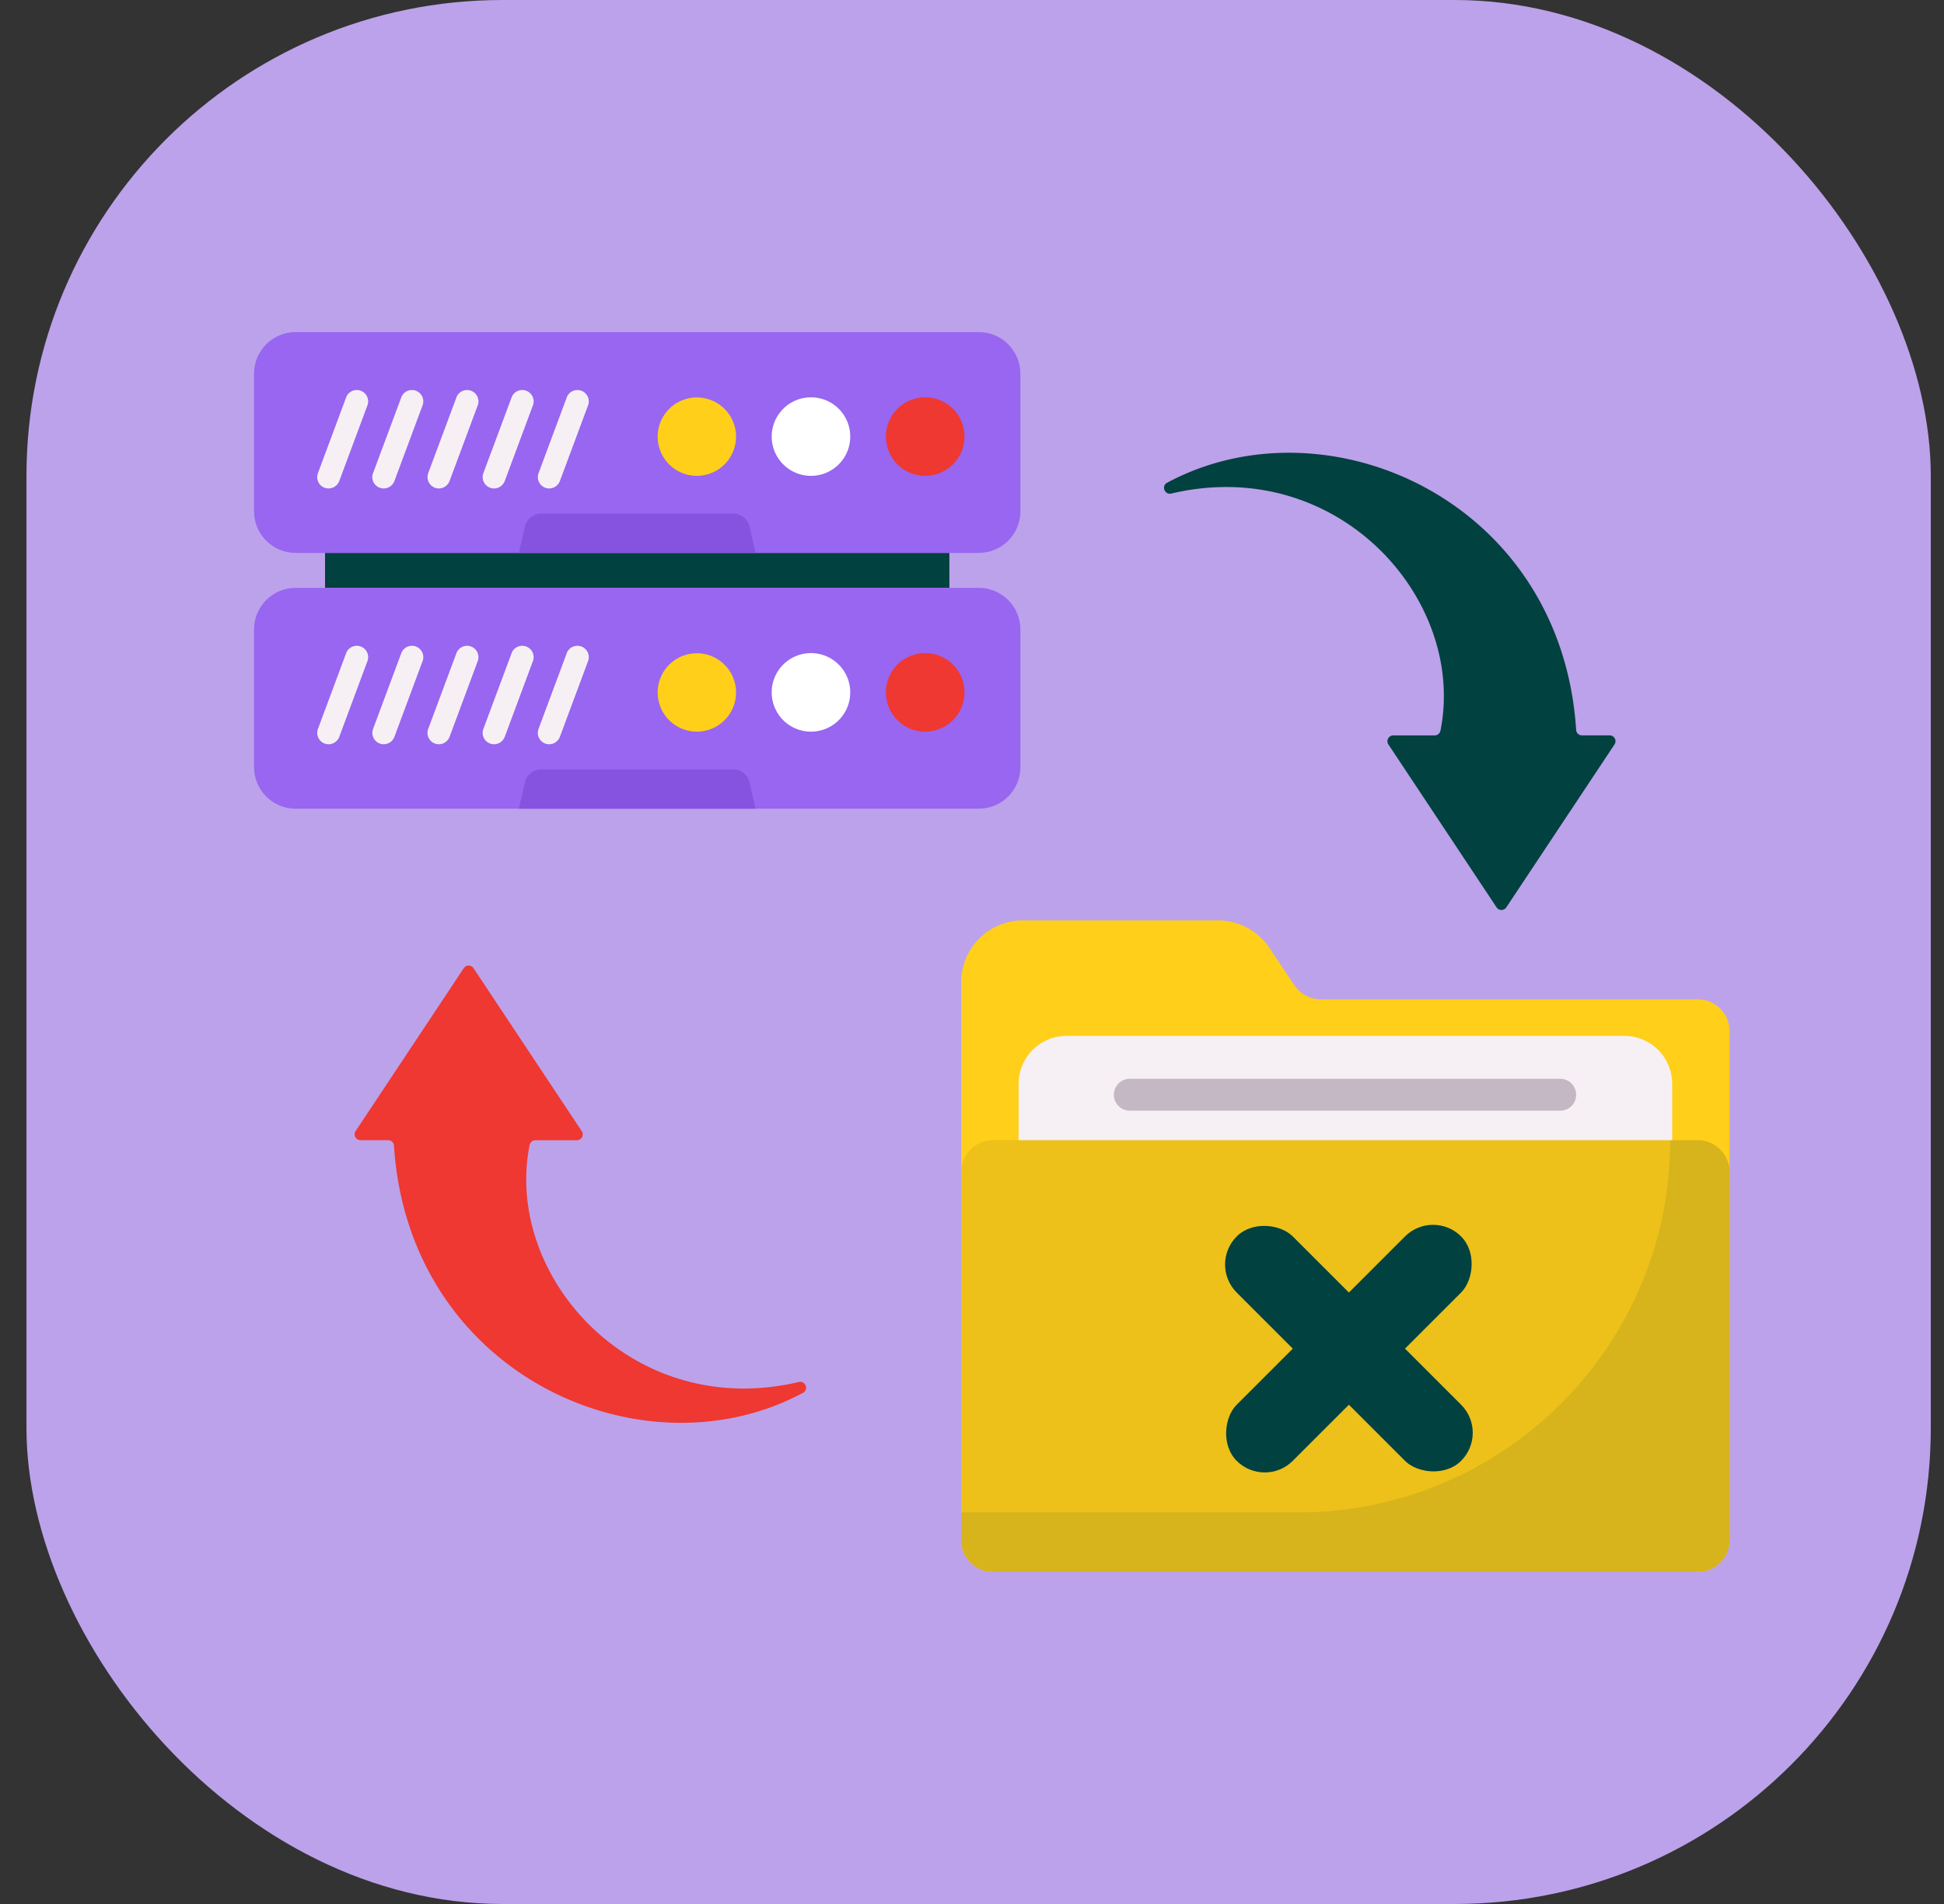 <svg xmlns="http://www.w3.org/2000/svg" width="49" height="48" fill="none" viewBox="0 0 49 48"><rect x="0" y="0" width="49" height="48" fill="#333333" stroke="none"/><rect width="48" height="48" x="0.667" fill="#BCA2EA" rx="12"/><path fill="#014140" d="M8.193 13.939H23.93v.881H8.193z"/><path fill="#9866F0" d="M24.67 13.939H7.453c-.58 0-1.05-.47-1.05-1.05V9.422c0-.58.47-1.05 1.05-1.05H24.67c.58 0 1.05.47 1.05 1.05v3.467c0 .58-.47 1.05-1.05 1.05"/><path fill="#EE3831" d="M24.31 11.006a.988.988 0 1 1-1.98 0 .988.988 0 1 1 1.98 0"/><path fill="#fff" d="M21.431 11.006c0 .548-.442.99-.99.99a.988.988 0 1 1 0-1.979c.548 0 .99.442.99.99"/><path fill="#FFCF1A" d="M18.553 11.006c0 .548-.442.99-.99.99a.988.988 0 1 1 .99-.99"/><path fill="#8553E0" d="M19.044 13.939h-5.965l.152-.664a.42.42 0 0 1 .41-.327h4.84a.42.42 0 0 1 .41.327z"/><path fill="#F6F0F5" d="M8.282 12.314a.285.285 0 0 1-.268-.386l.716-1.924a.287.287 0 0 1 .537.2l-.716 1.924a.29.29 0 0 1-.269.186m1.391 0a.285.285 0 0 1-.27-.386l.717-1.924a.287.287 0 0 1 .537.2l-.716 1.924a.29.29 0 0 1-.268.186m1.39 0a.287.287 0 0 1-.269-.387l.716-1.923a.287.287 0 0 1 .537.2l-.716 1.924a.29.29 0 0 1-.268.186m1.39 0a.287.287 0 0 1-.269-.387l.717-1.923a.287.287 0 0 1 .537.2l-.716 1.924a.29.29 0 0 1-.27.186m1.391 0a.286.286 0 0 1-.268-.386l.716-1.924a.287.287 0 0 1 .537.2l-.716 1.924a.29.29 0 0 1-.269.186"/><path fill="#9866F0" d="M24.67 20.388H7.453c-.58 0-1.05-.47-1.05-1.05V15.87c0-.58.47-1.05 1.05-1.05H24.67c.58 0 1.05.47 1.05 1.05v3.467c0 .58-.47 1.05-1.05 1.05"/><path fill="#EE3831" d="M24.31 17.455a.988.988 0 1 1-1.98 0 .988.988 0 1 1 1.98 0"/><path fill="#fff" d="M21.431 17.455c0 .548-.442.99-.99.99a.988.988 0 1 1 0-1.98.99.99 0 0 1 .99.99"/><path fill="#FFCF1A" d="M18.553 17.455c0 .548-.442.99-.99.99a.988.988 0 1 1 .99-.99"/><path fill="#8553E0" d="M19.044 20.388h-5.965l.152-.664a.42.42 0 0 1 .41-.327h4.84a.42.42 0 0 1 .41.327z"/><path fill="#F6F0F5" d="M8.282 18.763a.287.287 0 0 1-.268-.387l.716-1.924a.287.287 0 0 1 .537.2l-.716 1.925a.29.29 0 0 1-.269.186m1.391 0a.287.287 0 0 1-.269-.387l.716-1.924a.287.287 0 0 1 .537.2l-.716 1.925a.29.29 0 0 1-.268.186m1.39 0a.287.287 0 0 1-.27-.387l.717-1.924a.287.287 0 0 1 .537.2l-.716 1.925a.29.29 0 0 1-.268.186m1.39 0a.287.287 0 0 1-.269-.387l.717-1.924a.287.287 0 0 1 .537.2l-.716 1.925a.29.29 0 0 1-.27.186m1.391 0a.287.287 0 0 1-.269-.387l.717-1.924a.287.287 0 0 1 .537.2l-.716 1.925a.29.29 0 0 1-.269.186"/><path fill="#014140" d="m40.695 18.768-2.728 4.108a.147.147 0 0 1-.244 0l-2.728-4.109a.147.147 0 0 1 .122-.227h1.044a.15.15 0 0 0 .147-.12c.662-3.307-2.586-6.966-6.783-5.978-.169.04-.26-.19-.107-.272 4.02-2.16 9.934.43 10.31 6.232a.146.146 0 0 0 .144.137h.701c.117 0 .187.13.122.228"/><path fill="#EE3831" d="m8.962 28.517 2.728-4.109a.147.147 0 0 1 .245 0l2.728 4.108a.147.147 0 0 1-.122.229h-1.044a.15.15 0 0 0-.147.118c-.662 3.308 2.586 6.967 6.782 5.978.17-.04.26.19.107.273-4.019 2.16-9.934-.431-10.309-6.232a.146.146 0 0 0-.144-.138h-.702a.147.147 0 0 1-.122-.227"/><path fill="#FFCF1A" d="M42.792 25.194h-9.497a.8.8 0 0 1-.668-.357l-.632-.943a1.56 1.56 0 0 0-1.292-.69h-4.92c-.859 0-1.555.697-1.555 1.556v14.064c0 .444.36.804.804.804h17.76c.444 0 .804-.36.804-.804V25.998a.804.804 0 0 0-.804-.804"/><path fill="#F6F0F5" d="M42.148 30.75v-3.429c0-.666-.54-1.206-1.206-1.206h-14.06c-.667 0-1.207.54-1.207 1.206v3.43z"/><path fill="#EDC119" d="M24.228 29.549v9.275c0 .444.36.804.804.804h17.76c.444 0 .804-.36.804-.804v-9.275a.804.804 0 0 0-.804-.805h-17.76a.804.804 0 0 0-.804.805"/><path fill="#103635" d="M43.598 29.553v9.27a.807.807 0 0 1-.805.806h-17.76a.807.807 0 0 1-.805-.805v-.695h8.489c5.181 0 9.382-4.2 9.382-9.382h.694c.443 0 .805.363.805.805" opacity="0.1"/><path fill="#C3B8C3" d="M39.326 28H28.498a.402.402 0 1 1 0-.803h10.828a.402.402 0 1 1 0 .804"/><rect width="2" height="8" x="36.121" y="30.464" fill="#014140" rx="1" transform="rotate(45 36.121 30.464)"/><rect width="2" height="8" x="37.536" y="36.121" fill="#014140" rx="1" transform="rotate(135 37.536 36.121)"/></svg>